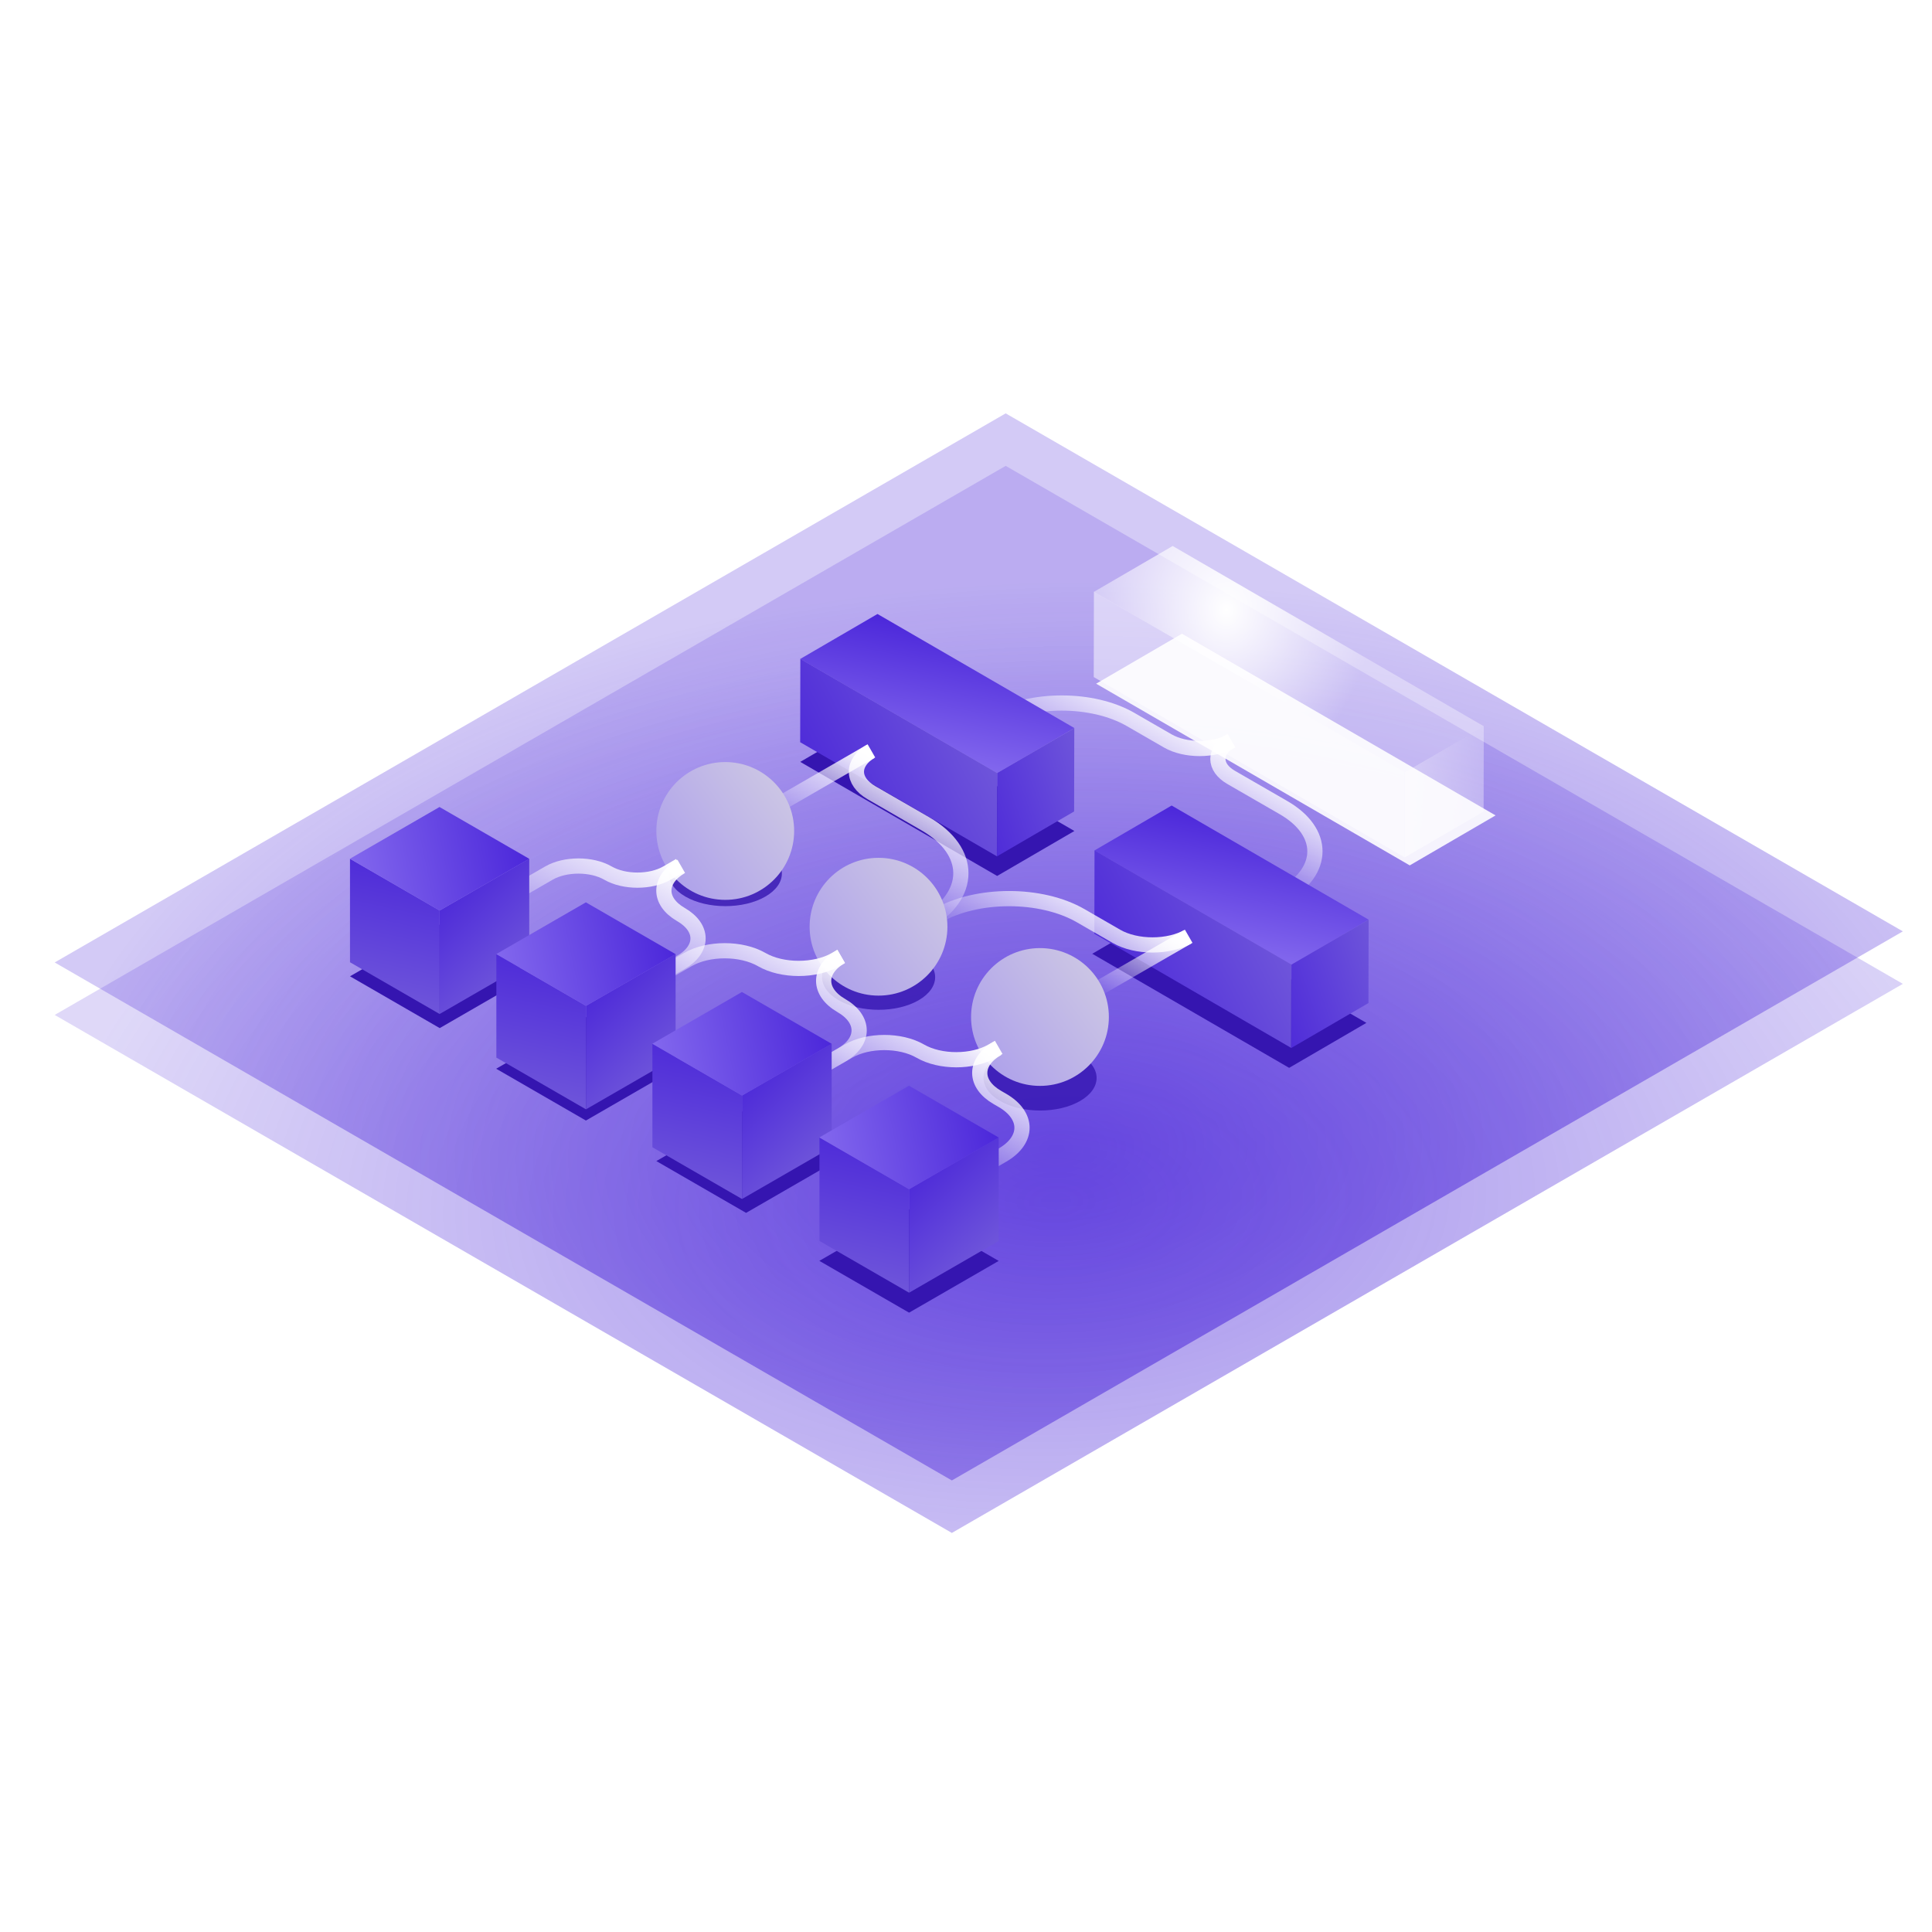 <svg width="127" height="127" viewBox="0 0 127 127" fill="none" xmlns="http://www.w3.org/2000/svg">
<g clip-path="url(#clip0_3352_179467)">
<rect opacity="0.7" width="68.101" height="72.187" transform="matrix(0.866 0.5 -0.866 0.5 66.109 27.173)" fill="url(#paint0_radial_3352_179467)"/>
<g opacity="0.5" filter="url(#filter0_f_3352_179467)">
<rect width="68.101" height="72.187" transform="matrix(0.866 0.5 -0.866 0.5 66.109 30.623)" fill="url(#paint1_radial_3352_179467)"/>
</g>
<g filter="url(#filter1_f_3352_179467)">
<rect width="14.998" height="5.877" transform="matrix(-0.863 -0.5 0.864 -0.503 84.742 70.195)" fill="#3515B0"/>
</g>
<g filter="url(#filter2_f_3352_179467)">
<rect width="14.998" height="5.877" transform="matrix(-0.863 -0.5 0.864 -0.503 65.547 57.581)" fill="#3515B0"/>
</g>
<g filter="url(#filter3_f_3352_179467)">
<rect width="6.803" height="6.811" transform="matrix(0.866 -0.5 0.866 0.5 53.86 82.882)" fill="#3515B0"/>
</g>
<g filter="url(#filter4_f_3352_179467)">
<rect width="6.803" height="6.811" transform="matrix(0.866 -0.5 0.866 0.5 43.145 76.323)" fill="#3515B0"/>
</g>
<g filter="url(#filter5_f_3352_179467)">
<rect width="6.803" height="6.811" transform="matrix(0.866 -0.5 0.866 0.5 32.617 70.253)" fill="#3515B0"/>
</g>
<g filter="url(#filter6_f_3352_179467)">
<rect width="6.803" height="6.811" transform="matrix(0.866 -0.5 0.866 0.5 23.007 64.177)" fill="#3515B0"/>
</g>
<g opacity="0.8" filter="url(#filter7_f_3352_179467)">
<ellipse rx="3.038" ry="3.033" transform="matrix(0.866 0.5 -0.866 0.5 68.368 70.855)" fill="#3515B0"/>
</g>
<g opacity="0.8" filter="url(#filter8_f_3352_179467)">
<ellipse rx="3.038" ry="3.033" transform="matrix(0.866 0.5 -0.866 0.5 57.754 64.233)" fill="#3515B0"/>
</g>
<g opacity="0.8" filter="url(#filter9_f_3352_179467)">
<ellipse rx="3.038" ry="3.033" transform="matrix(0.866 0.5 -0.866 0.5 47.679 57.419)" fill="#3515B0"/>
</g>
<g filter="url(#filter10_d_3352_179467)">
<rect width="23.702" height="6.005" transform="matrix(-0.863 -0.5 0.864 -0.503 92.352 50.762)" fill="url(#paint2_radial_3352_179467)"/>
<rect opacity="0.6" width="5.587" height="6.005" transform="matrix(0.002 -1.003 0.864 -0.503 92.337 56.366)" fill="url(#paint3_linear_3352_179467)"/>
<rect width="5.587" height="23.702" transform="matrix(0.002 -1.003 0.862 0.5 71.897 44.507)" fill="white" fill-opacity="0.5"/>
</g>
<path d="M64.832 47.546L65.263 47.297C67.765 45.852 71.822 45.852 74.324 47.297L76.756 48.701C77.915 49.37 79.795 49.37 80.954 48.701V48.701" stroke="url(#paint4_linear_3352_179467)"/>
<path d="M84.379 58.831V58.831C87.122 57.247 87.122 54.679 84.379 53.094L80.929 51.103C79.768 50.433 79.768 49.346 80.929 48.676V48.676" stroke="url(#paint5_linear_3352_179467)"/>
<rect width="15.006" height="5.872" transform="matrix(-0.863 -0.5 0.864 -0.503 84.894 63.408)" fill="url(#paint6_linear_3352_179467)"/>
<rect width="5.464" height="5.872" transform="matrix(0.002 -1.003 0.864 -0.503 84.882 68.889)" fill="url(#paint7_linear_3352_179467)"/>
<rect width="5.464" height="15.006" transform="matrix(0.002 -1.003 0.862 0.5 71.938 61.38)" fill="url(#paint8_linear_3352_179467)"/>
<rect width="14.998" height="5.877" transform="matrix(-0.863 -0.5 0.864 -0.503 65.547 50.815)" fill="url(#paint9_linear_3352_179467)"/>
<rect width="5.461" height="5.87" transform="matrix(0.002 -1.003 0.864 -0.503 65.536 56.294)" fill="url(#paint10_linear_3352_179467)"/>
<rect width="5.461" height="14.999" transform="matrix(0.002 -1.003 0.862 0.5 52.6 48.789)" fill="url(#paint11_linear_3352_179467)"/>
<path d="M60.708 60.723L61.616 60.198C64.22 58.695 68.442 58.695 71.046 60.198L73.382 61.547C74.695 62.306 76.826 62.306 78.14 61.547V61.547" stroke="url(#paint12_linear_3352_179467)"/>
<path d="M60.833 60.651V60.651C63.94 58.857 63.94 55.949 60.833 54.155L57.282 52.105C55.968 51.346 55.968 50.116 57.282 49.357V49.357" stroke="url(#paint13_linear_3352_179467)"/>
<path d="M78.065 61.586L71.789 65.209" stroke="url(#paint14_linear_3352_179467)"/>
<path d="M57.222 49.395L50.161 53.472" stroke="url(#paint15_linear_3352_179467)"/>
<circle cx="68.362" cy="66.852" r="4.529" fill="url(#paint16_linear_3352_179467)"/>
<circle cx="57.749" cy="60.918" r="4.529" fill="url(#paint17_linear_3352_179467)"/>
<circle cx="47.674" cy="54.623" r="4.529" fill="url(#paint18_linear_3352_179467)"/>
<path d="M31.422 60.083L36.083 57.392C37.154 56.774 38.891 56.774 39.962 57.392V57.392C41.033 58.011 42.769 58.011 43.841 57.392L44.693 56.9" stroke="url(#paint19_linear_3352_179467)"/>
<path d="M40.974 65.447L44.756 63.263C46.263 62.393 46.263 60.983 44.756 60.114V60.114C43.25 59.244 43.277 57.818 44.783 56.949V56.949" stroke="url(#paint20_linear_3352_179467)"/>
<path d="M41.042 65.486L45.212 63.078C46.554 62.304 48.729 62.304 50.071 63.078V63.078C51.412 63.853 53.588 63.853 54.929 63.078L55.292 62.869" stroke="url(#paint21_linear_3352_179467)"/>
<path d="M51.531 71.541L55.316 69.356C56.87 68.459 56.859 66.997 55.305 66.1V66.1C53.763 65.209 53.752 63.759 55.294 62.869V62.869" stroke="url(#paint22_linear_3352_179467)"/>
<path d="M51.531 71.541L55.767 69.096C57.072 68.342 59.189 68.342 60.495 69.096V69.096C61.8 69.85 63.917 69.85 65.223 69.096L65.651 68.849" stroke="url(#paint23_linear_3352_179467)"/>
<path d="M62.41 77.944L65.889 75.935C67.612 74.94 67.612 73.327 65.889 72.332L65.561 72.142C64.018 71.252 64.018 69.808 65.561 68.918V68.918" stroke="url(#paint24_linear_3352_179467)"/>
<rect width="6.803" height="6.804" transform="matrix(0.866 -0.5 2.20305e-08 1 28.898 59.852)" fill="url(#paint25_linear_3352_179467)"/>
<rect width="6.803" height="6.804" transform="matrix(0.866 0.5 -2.20305e-08 1 23.007 56.45)" fill="url(#paint26_linear_3352_179467)"/>
<rect width="6.803" height="6.811" transform="matrix(0.866 -0.5 0.866 0.5 23 56.45)" fill="url(#paint27_linear_3352_179467)"/>
<rect width="6.803" height="6.804" transform="matrix(0.866 -0.5 2.20305e-08 1 38.52 66.118)" fill="url(#paint28_linear_3352_179467)"/>
<rect width="6.803" height="6.804" transform="matrix(0.866 0.5 -2.20305e-08 1 32.628 62.717)" fill="url(#paint29_linear_3352_179467)"/>
<rect width="6.803" height="6.811" transform="matrix(0.866 -0.5 0.866 0.5 32.621 62.717)" fill="url(#paint30_linear_3352_179467)"/>
<rect width="6.803" height="6.804" transform="matrix(0.866 -0.5 2.20305e-08 1 48.778 72.012)" fill="url(#paint31_linear_3352_179467)"/>
<rect width="6.803" height="6.804" transform="matrix(0.866 0.5 -2.20305e-08 1 42.886 68.611)" fill="url(#paint32_linear_3352_179467)"/>
<rect width="6.803" height="6.811" transform="matrix(0.866 -0.5 0.866 0.5 42.879 68.611)" fill="url(#paint33_linear_3352_179467)"/>
<rect width="6.803" height="6.804" transform="matrix(0.866 -0.5 2.20305e-08 1 59.76 78.171)" fill="url(#paint34_linear_3352_179467)"/>
<rect width="6.803" height="6.804" transform="matrix(0.866 0.5 -2.20305e-08 1 53.867 74.77)" fill="url(#paint35_linear_3352_179467)"/>
<rect width="6.803" height="6.811" transform="matrix(0.866 -0.5 0.866 0.5 53.86 74.77)" fill="url(#paint36_linear_3352_179467)"/>
<g opacity="0.9" filter="url(#filter11_f_3352_179467)">
<rect width="23.888" height="6.532" transform="matrix(-0.863 -0.5 0.864 -0.503 92.669 56.886)" fill="white"/>
</g>
</g>
<defs>
<filter id="filter0_f_3352_179467" x="-6.407" y="20.623" width="141.495" height="90.139" filterUnits="userSpaceOnUse" color-interpolation-filters="sRGB">
<feFlood flood-opacity="0" result="BackgroundImageFix"/>
<feBlend mode="normal" in="SourceGraphic" in2="BackgroundImageFix" result="shape"/>
<feGaussianBlur stdDeviation="5" result="effect1_foregroundBlur_3352_179467"/>
</filter>
<filter id="filter1_f_3352_179467" x="67.803" y="55.742" width="26.019" height="18.452" filterUnits="userSpaceOnUse" color-interpolation-filters="sRGB">
<feFlood flood-opacity="0" result="BackgroundImageFix"/>
<feBlend mode="normal" in="SourceGraphic" in2="BackgroundImageFix" result="shape"/>
<feGaussianBlur stdDeviation="2" result="effect1_foregroundBlur_3352_179467"/>
</filter>
<filter id="filter2_f_3352_179467" x="48.607" y="43.128" width="26.019" height="18.452" filterUnits="userSpaceOnUse" color-interpolation-filters="sRGB">
<feFlood flood-opacity="0" result="BackgroundImageFix"/>
<feBlend mode="normal" in="SourceGraphic" in2="BackgroundImageFix" result="shape"/>
<feGaussianBlur stdDeviation="2" result="effect1_foregroundBlur_3352_179467"/>
</filter>
<filter id="filter3_f_3352_179467" x="49.86" y="75.481" width="19.791" height="14.807" filterUnits="userSpaceOnUse" color-interpolation-filters="sRGB">
<feFlood flood-opacity="0" result="BackgroundImageFix"/>
<feBlend mode="normal" in="SourceGraphic" in2="BackgroundImageFix" result="shape"/>
<feGaussianBlur stdDeviation="2" result="effect1_foregroundBlur_3352_179467"/>
</filter>
<filter id="filter4_f_3352_179467" x="39.145" y="68.922" width="19.791" height="14.807" filterUnits="userSpaceOnUse" color-interpolation-filters="sRGB">
<feFlood flood-opacity="0" result="BackgroundImageFix"/>
<feBlend mode="normal" in="SourceGraphic" in2="BackgroundImageFix" result="shape"/>
<feGaussianBlur stdDeviation="2" result="effect1_foregroundBlur_3352_179467"/>
</filter>
<filter id="filter5_f_3352_179467" x="28.617" y="62.852" width="19.791" height="14.807" filterUnits="userSpaceOnUse" color-interpolation-filters="sRGB">
<feFlood flood-opacity="0" result="BackgroundImageFix"/>
<feBlend mode="normal" in="SourceGraphic" in2="BackgroundImageFix" result="shape"/>
<feGaussianBlur stdDeviation="2" result="effect1_foregroundBlur_3352_179467"/>
</filter>
<filter id="filter6_f_3352_179467" x="19.007" y="56.776" width="19.791" height="14.807" filterUnits="userSpaceOnUse" color-interpolation-filters="sRGB">
<feFlood flood-opacity="0" result="BackgroundImageFix"/>
<feBlend mode="normal" in="SourceGraphic" in2="BackgroundImageFix" result="shape"/>
<feGaussianBlur stdDeviation="2" result="effect1_foregroundBlur_3352_179467"/>
</filter>
<filter id="filter7_f_3352_179467" x="60.651" y="64.708" width="15.435" height="12.293" filterUnits="userSpaceOnUse" color-interpolation-filters="sRGB">
<feFlood flood-opacity="0" result="BackgroundImageFix"/>
<feBlend mode="normal" in="SourceGraphic" in2="BackgroundImageFix" result="shape"/>
<feGaussianBlur stdDeviation="2" result="effect1_foregroundBlur_3352_179467"/>
</filter>
<filter id="filter8_f_3352_179467" x="50.037" y="58.087" width="15.435" height="12.293" filterUnits="userSpaceOnUse" color-interpolation-filters="sRGB">
<feFlood flood-opacity="0" result="BackgroundImageFix"/>
<feBlend mode="normal" in="SourceGraphic" in2="BackgroundImageFix" result="shape"/>
<feGaussianBlur stdDeviation="2" result="effect1_foregroundBlur_3352_179467"/>
</filter>
<filter id="filter9_f_3352_179467" x="39.962" y="51.273" width="15.435" height="12.293" filterUnits="userSpaceOnUse" color-interpolation-filters="sRGB">
<feFlood flood-opacity="0" result="BackgroundImageFix"/>
<feBlend mode="normal" in="SourceGraphic" in2="BackgroundImageFix" result="shape"/>
<feGaussianBlur stdDeviation="2" result="effect1_foregroundBlur_3352_179467"/>
</filter>
<filter id="filter10_d_3352_179467" x="70.522" y="34.522" width="28.392" height="23.218" filterUnits="userSpaceOnUse" color-interpolation-filters="sRGB">
<feFlood flood-opacity="0" result="BackgroundImageFix"/>
<feColorMatrix in="SourceAlpha" type="matrix" values="0 0 0 0 0 0 0 0 0 0 0 0 0 0 0 0 0 0 127 0" result="hardAlpha"/>
<feOffset/>
<feGaussianBlur stdDeviation="0.687"/>
<feColorMatrix type="matrix" values="0 0 0 0 1 0 0 0 0 1 0 0 0 0 1 0 0 0 1 0"/>
<feBlend mode="normal" in2="BackgroundImageFix" result="effect1_dropShadow_3352_179467"/>
<feBlend mode="normal" in="SourceGraphic" in2="effect1_dropShadow_3352_179467" result="shape"/>
</filter>
<filter id="filter11_f_3352_179467" x="65.717" y="35.32" width="38.937" height="27.907" filterUnits="userSpaceOnUse" color-interpolation-filters="sRGB">
<feFlood flood-opacity="0" result="BackgroundImageFix"/>
<feBlend mode="normal" in="SourceGraphic" in2="BackgroundImageFix" result="shape"/>
<feGaussianBlur stdDeviation="3.171" result="effect1_foregroundBlur_3352_179467"/>
</filter>
<radialGradient id="paint0_radial_3352_179467" cx="0" cy="0" r="1" gradientUnits="userSpaceOnUse" gradientTransform="translate(50.157 46.342) rotate(107.247) scale(54.321 51.803)">
<stop stop-color="#4823D9"/>
<stop offset="1" stop-color="#4823D9" stop-opacity="0.35"/>
</radialGradient>
<radialGradient id="paint1_radial_3352_179467" cx="0" cy="0" r="1" gradientUnits="userSpaceOnUse" gradientTransform="translate(50.157 46.342) rotate(107.247) scale(54.321 51.803)">
<stop stop-color="#4823D9"/>
<stop offset="1" stop-color="#4823D9" stop-opacity="0.35"/>
</radialGradient>
<radialGradient id="paint2_radial_3352_179467" cx="0" cy="0" r="1" gradientUnits="userSpaceOnUse" gradientTransform="translate(17.456 3.855) rotate(135.717) scale(7.83 16.083)">
<stop stop-color="white"/>
<stop offset="1" stop-color="white" stop-opacity="0.35"/>
</radialGradient>
<linearGradient id="paint3_linear_3352_179467" x1="2.671" y1="-0.62" x2="5.609" y2="13.472" gradientUnits="userSpaceOnUse">
<stop stop-color="white"/>
<stop offset="1" stop-color="white" stop-opacity="0"/>
</linearGradient>
<linearGradient id="paint4_linear_3352_179467" x1="76.423" y1="46.085" x2="72.893" y2="52.2" gradientUnits="userSpaceOnUse">
<stop stop-color="white"/>
<stop offset="1" stop-color="white" stop-opacity="0"/>
</linearGradient>
<linearGradient id="paint5_linear_3352_179467" x1="86.189" y1="51.713" x2="82.654" y2="57.835" gradientUnits="userSpaceOnUse">
<stop stop-color="white"/>
<stop offset="1" stop-color="white" stop-opacity="0"/>
</linearGradient>
<linearGradient id="paint6_linear_3352_179467" x1="14.538" y1="6.965" x2="5.992" y2="-10.207" gradientUnits="userSpaceOnUse">
<stop stop-color="#4823D9"/>
<stop offset="1" stop-color="#A08AF8"/>
</linearGradient>
<linearGradient id="paint7_linear_3352_179467" x1="10.532" y1="10.854" x2="5.687" y2="-3.664" gradientUnits="userSpaceOnUse">
<stop stop-color="#8978DB"/>
<stop offset="1" stop-color="#4823D9"/>
</linearGradient>
<linearGradient id="paint8_linear_3352_179467" x1="10.532" y1="27.738" x2="-9.825" y2="3.864" gradientUnits="userSpaceOnUse">
<stop stop-color="#8978DB"/>
<stop offset="1" stop-color="#4823D9"/>
</linearGradient>
<linearGradient id="paint9_linear_3352_179467" x1="14.53" y1="6.971" x2="5.969" y2="-10.206" gradientUnits="userSpaceOnUse">
<stop stop-color="#4823D9"/>
<stop offset="1" stop-color="#A08AF8"/>
</linearGradient>
<linearGradient id="paint10_linear_3352_179467" x1="10.527" y1="10.85" x2="5.685" y2="-3.662" gradientUnits="userSpaceOnUse">
<stop stop-color="#8978DB"/>
<stop offset="1" stop-color="#4823D9"/>
</linearGradient>
<linearGradient id="paint11_linear_3352_179467" x1="10.527" y1="27.726" x2="-9.821" y2="3.863" gradientUnits="userSpaceOnUse">
<stop stop-color="#8978DB"/>
<stop offset="1" stop-color="#4823D9"/>
</linearGradient>
<linearGradient id="paint12_linear_3352_179467" x1="73.425" y1="58.825" x2="69.424" y2="65.755" gradientUnits="userSpaceOnUse">
<stop stop-color="white"/>
<stop offset="1" stop-color="white" stop-opacity="0"/>
</linearGradient>
<linearGradient id="paint13_linear_3352_179467" x1="63.06" y1="52.693" x2="59.057" y2="59.626" gradientUnits="userSpaceOnUse">
<stop stop-color="white"/>
<stop offset="1" stop-color="white" stop-opacity="0"/>
</linearGradient>
<linearGradient id="paint14_linear_3352_179467" x1="78.498" y1="61.836" x2="75.36" y2="67.271" gradientUnits="userSpaceOnUse">
<stop stop-color="white"/>
<stop offset="1" stop-color="white" stop-opacity="0"/>
</linearGradient>
<linearGradient id="paint15_linear_3352_179467" x1="57.655" y1="49.645" x2="54.124" y2="55.76" gradientUnits="userSpaceOnUse">
<stop stop-color="white"/>
<stop offset="1" stop-color="white" stop-opacity="0"/>
</linearGradient>
<linearGradient id="paint16_linear_3352_179467" x1="73.043" y1="62.322" x2="62.672" y2="70.063" gradientUnits="userSpaceOnUse">
<stop stop-color="#D1CCE3"/>
<stop offset="1" stop-color="#A99BEC"/>
</linearGradient>
<linearGradient id="paint17_linear_3352_179467" x1="62.43" y1="56.388" x2="52.059" y2="64.129" gradientUnits="userSpaceOnUse">
<stop stop-color="#D1CCE3"/>
<stop offset="1" stop-color="#A99BEC"/>
</linearGradient>
<linearGradient id="paint18_linear_3352_179467" x1="52.355" y1="50.093" x2="41.984" y2="57.833" gradientUnits="userSpaceOnUse">
<stop stop-color="#D1CCE3"/>
<stop offset="1" stop-color="#A99BEC"/>
</linearGradient>
<linearGradient id="paint19_linear_3352_179467" x1="42.754" y1="55.78" x2="38.058" y2="63.914" gradientUnits="userSpaceOnUse">
<stop stop-color="white"/>
<stop offset="1" stop-color="white" stop-opacity="0"/>
</linearGradient>
<linearGradient id="paint20_linear_3352_179467" x1="47.511" y1="58.523" x2="42.878" y2="66.547" gradientUnits="userSpaceOnUse">
<stop stop-color="white"/>
<stop offset="1" stop-color="white" stop-opacity="0"/>
</linearGradient>
<linearGradient id="paint21_linear_3352_179467" x1="52.863" y1="61.466" x2="48.167" y2="69.6" gradientUnits="userSpaceOnUse">
<stop stop-color="white"/>
<stop offset="1" stop-color="white" stop-opacity="0"/>
</linearGradient>
<linearGradient id="paint22_linear_3352_179467" x1="58.108" y1="64.494" x2="53.412" y2="72.628" gradientUnits="userSpaceOnUse">
<stop stop-color="white"/>
<stop offset="1" stop-color="white" stop-opacity="0"/>
</linearGradient>
<linearGradient id="paint23_linear_3352_179467" x1="63.287" y1="67.484" x2="58.591" y2="75.618" gradientUnits="userSpaceOnUse">
<stop stop-color="white"/>
<stop offset="1" stop-color="white" stop-opacity="0"/>
</linearGradient>
<linearGradient id="paint24_linear_3352_179467" x1="68.681" y1="70.72" x2="63.985" y2="78.853" gradientUnits="userSpaceOnUse">
<stop stop-color="white"/>
<stop offset="1" stop-color="white" stop-opacity="0"/>
</linearGradient>
<linearGradient id="paint25_linear_3352_179467" x1="13.113" y1="12.576" x2="7.819" y2="-4.474" gradientUnits="userSpaceOnUse">
<stop stop-color="#8978DB"/>
<stop offset="1" stop-color="#4823D9"/>
</linearGradient>
<linearGradient id="paint26_linear_3352_179467" x1="13.113" y1="12.576" x2="7.819" y2="-4.474" gradientUnits="userSpaceOnUse">
<stop stop-color="#8978DB"/>
<stop offset="1" stop-color="#4823D9"/>
</linearGradient>
<linearGradient id="paint27_linear_3352_179467" x1="6.591" y1="8.079" x2="-5.481" y2="-1.402" gradientUnits="userSpaceOnUse">
<stop stop-color="#4823D9"/>
<stop offset="1" stop-color="#A08AF8"/>
</linearGradient>
<linearGradient id="paint28_linear_3352_179467" x1="13.114" y1="12.576" x2="7.82" y2="-4.474" gradientUnits="userSpaceOnUse">
<stop stop-color="#8978DB"/>
<stop offset="1" stop-color="#4823D9"/>
</linearGradient>
<linearGradient id="paint29_linear_3352_179467" x1="13.114" y1="12.576" x2="7.82" y2="-4.474" gradientUnits="userSpaceOnUse">
<stop stop-color="#8978DB"/>
<stop offset="1" stop-color="#4823D9"/>
</linearGradient>
<linearGradient id="paint30_linear_3352_179467" x1="6.591" y1="8.079" x2="-5.481" y2="-1.402" gradientUnits="userSpaceOnUse">
<stop stop-color="#4823D9"/>
<stop offset="1" stop-color="#A08AF8"/>
</linearGradient>
<linearGradient id="paint31_linear_3352_179467" x1="13.114" y1="12.576" x2="7.82" y2="-4.474" gradientUnits="userSpaceOnUse">
<stop stop-color="#8978DB"/>
<stop offset="1" stop-color="#4823D9"/>
</linearGradient>
<linearGradient id="paint32_linear_3352_179467" x1="13.114" y1="12.576" x2="7.82" y2="-4.474" gradientUnits="userSpaceOnUse">
<stop stop-color="#8978DB"/>
<stop offset="1" stop-color="#4823D9"/>
</linearGradient>
<linearGradient id="paint33_linear_3352_179467" x1="6.591" y1="8.079" x2="-5.481" y2="-1.402" gradientUnits="userSpaceOnUse">
<stop stop-color="#4823D9"/>
<stop offset="1" stop-color="#A08AF8"/>
</linearGradient>
<linearGradient id="paint34_linear_3352_179467" x1="13.114" y1="12.576" x2="7.82" y2="-4.474" gradientUnits="userSpaceOnUse">
<stop stop-color="#8978DB"/>
<stop offset="1" stop-color="#4823D9"/>
</linearGradient>
<linearGradient id="paint35_linear_3352_179467" x1="13.114" y1="12.576" x2="7.82" y2="-4.474" gradientUnits="userSpaceOnUse">
<stop stop-color="#8978DB"/>
<stop offset="1" stop-color="#4823D9"/>
</linearGradient>
<linearGradient id="paint36_linear_3352_179467" x1="6.591" y1="8.079" x2="-5.481" y2="-1.402" gradientUnits="userSpaceOnUse">
<stop stop-color="#4823D9"/>
<stop offset="1" stop-color="#A08AF8"/>
</linearGradient>
<clipPath id="clip0_3352_179467">
<rect width="126" height="126" fill="white" transform="translate(0.821 0.968)"/>
</clipPath>
</defs>
</svg>

